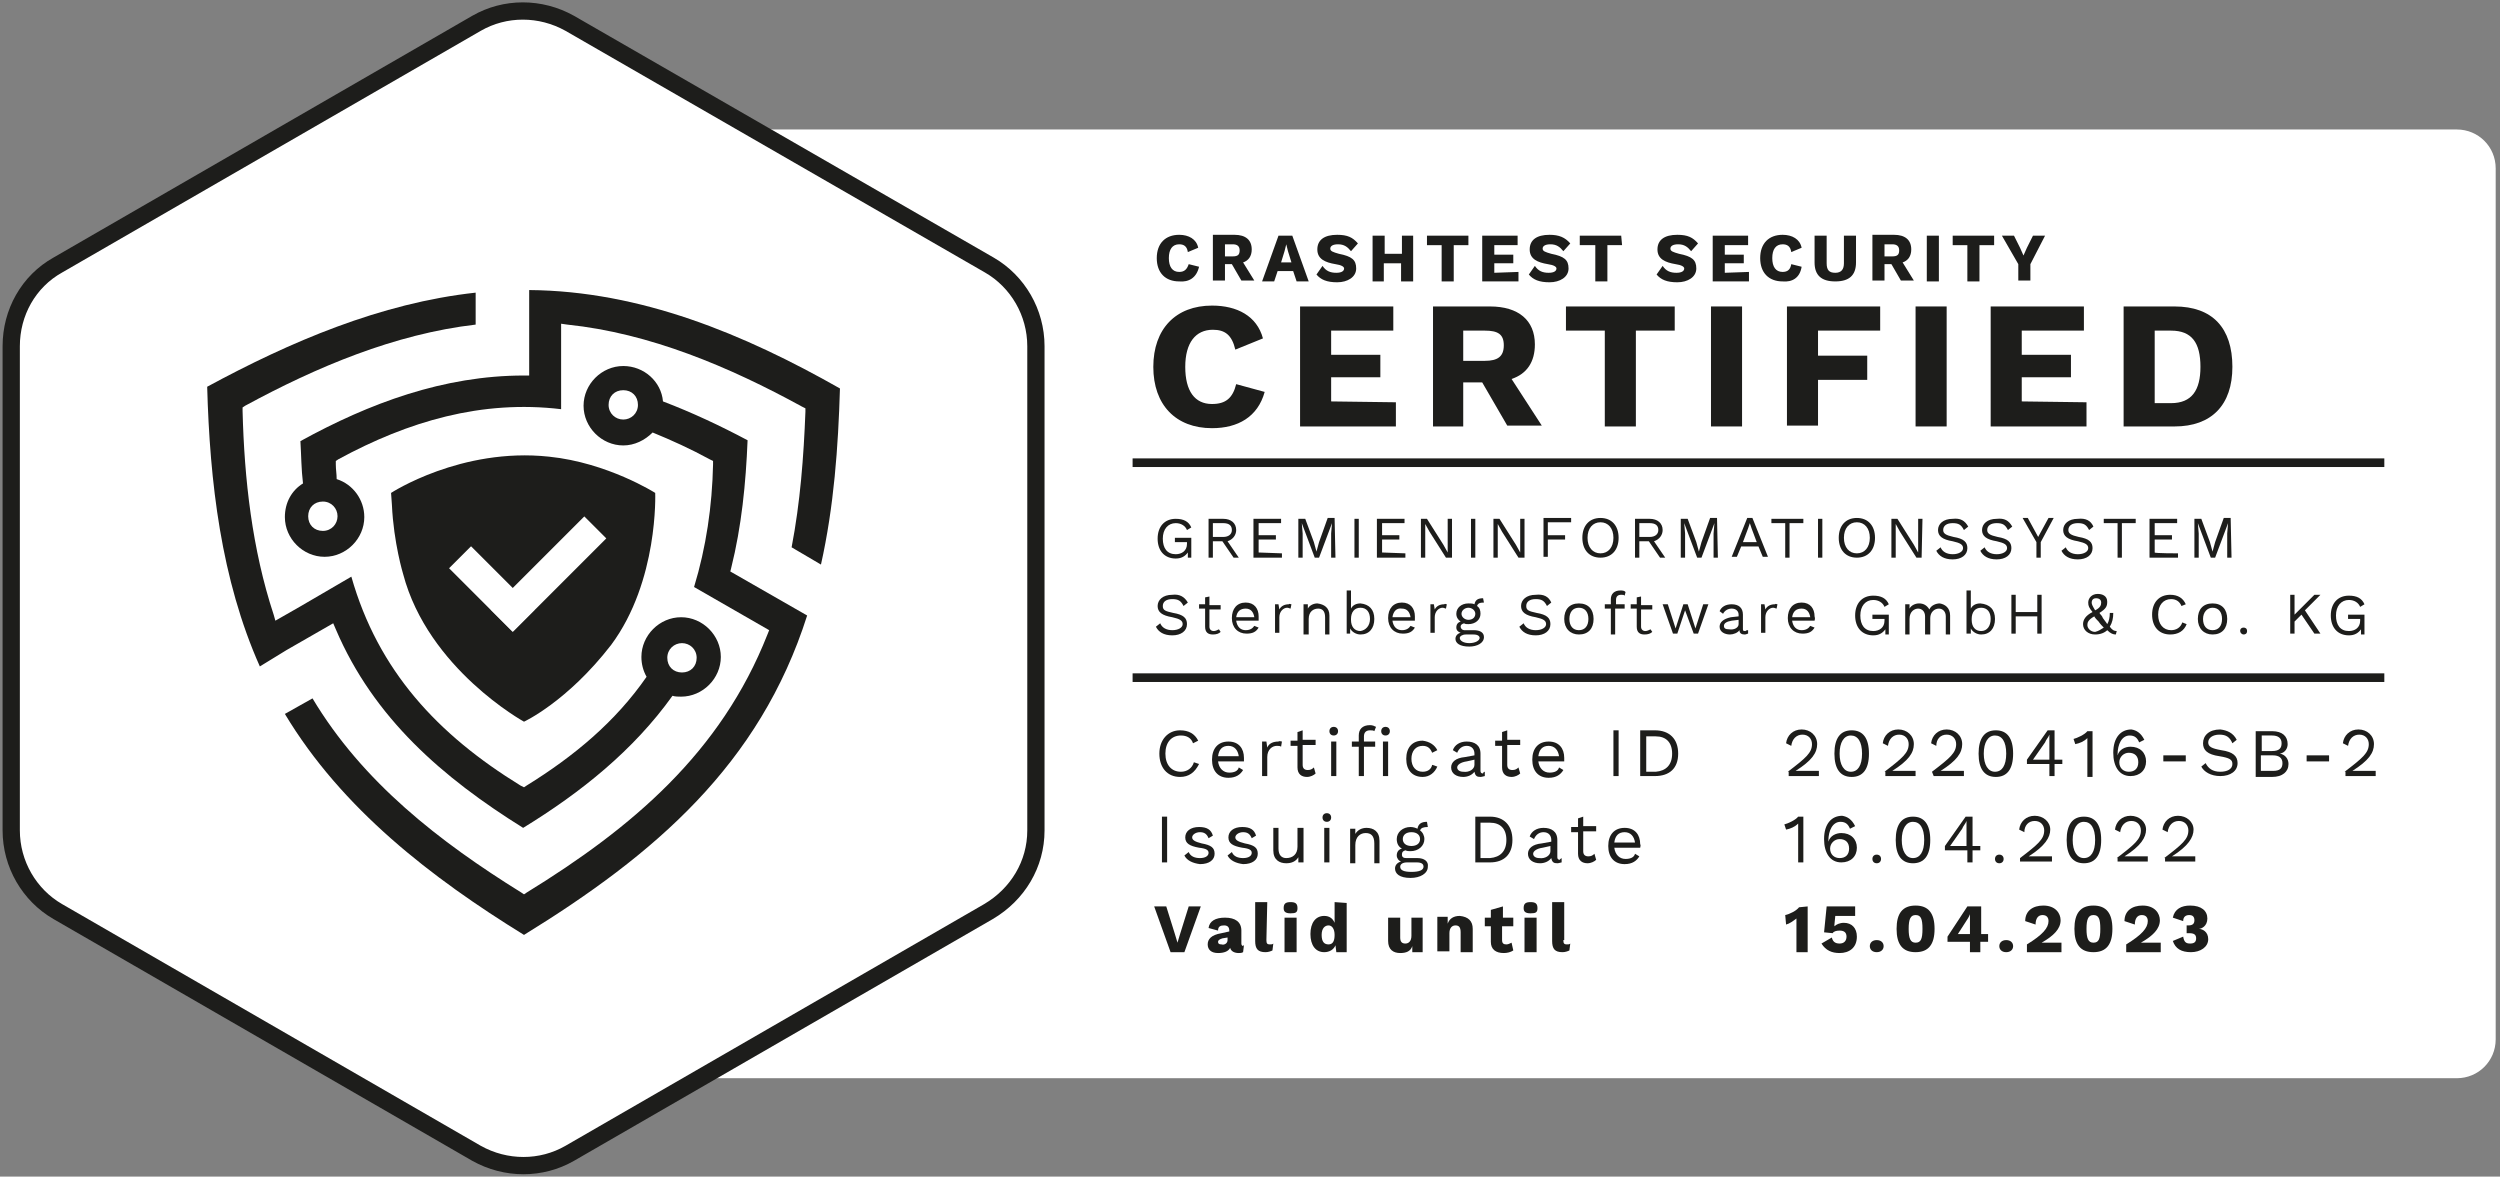 <?xml version="1.0" encoding="utf-8"?>
<!-- Generator: Adobe Illustrator 26.2.1, SVG Export Plug-In . SVG Version: 6.00 Build 0)  -->
<svg version="1.1" id="a" xmlns="http://www.w3.org/2000/svg" xmlns:xlink="http://www.w3.org/1999/xlink" x="0px" y="0px"
	 viewBox="0 0 289.6 136.3" style="enable-background:new 0 0 289.6 136.3;" xml:space="preserve">
<rect x="0" y="0" width="289.6" height="136.3" fill="#808080" stroke="none"/>
<style type="text/css">
	.st0{fill:#FFFFFF;}
	.st1{fill:#FFFFFF;stroke:#1D1D1B;stroke-width:2;stroke-miterlimit:10;}
	.st2{fill:#1D1D1B;}
	.st3{fill-rule:evenodd;clip-rule:evenodd;fill:#1D1D1B;}
	.st4{fill:none;stroke:#1D1D1B;stroke-miterlimit:10;}
</style>
<path class="st0" d="M56.6,15h228c2.5,0,4.5,2,4.5,4.5v100.9c0,2.5-2,4.5-4.5,4.5h-228c-2.5,0-4.5-2-4.5-4.5V19.6
	C52.1,17.1,54.1,15,56.6,15z"/>
<path class="st1" d="M120,96.2V40.1c0-3.9-2.1-7.5-5.4-9.4L66,2.7c-3.4-1.9-7.5-1.9-10.8,0l-48.5,28c-3.4,1.9-5.4,5.5-5.4,9.4v56.1
	c0,3.9,2.1,7.5,5.4,9.4l48.5,28c3.4,1.9,7.5,1.9,10.8,0l48.5-28C117.9,103.6,120,100.1,120,96.2z"/>
<g>
	<g>
		<path class="st2" d="M33.2,75.3l5.4-3.1l0.3,0.7c4.4,10.3,12.4,17.2,21.7,23c6.7-4.1,12.8-9,17.3-15.3c0.3,0.1,0.7,0.1,1,0.1
			c2.5,0,4.6-2.1,4.6-4.6s-2.1-4.6-4.6-4.6s-4.6,2.1-4.6,4.6c0,0.8,0.2,1.6,0.6,2.3C71.3,83.6,66.5,87.6,61,91l-0.3,0.2L60.3,91
			c-9.6-5.9-16.5-13.3-19.6-24.2l-6,3.5h0l-2.8,1.6l-0.2-0.7c-2.5-7.6-3.4-15.7-3.6-23.6v-0.4l0.3-0.2c8.3-4.5,17.3-8.3,26.7-9.4
			v-3.7c-11,1.2-21.5,5.7-31.1,10.9c0.3,11,1.6,22.3,6.1,32.4L33.2,75.3L33.2,75.3L33.2,75.3z M79,74.5c0.9,0,1.7,0.7,1.7,1.7
			s-0.7,1.7-1.7,1.7s-1.7-0.7-1.7-1.7S78.1,74.5,79,74.5z"/>
		<path class="st2" d="M61.3,33.6v9.9h-0.6c-9.3,0-17.9,3.2-25.9,7.6c0.1,1.6,0.1,3.3,0.3,4.9c-1.3,0.8-2.1,2.2-2.1,3.9
			c0,2.5,2.1,4.6,4.6,4.6s4.6-2.1,4.6-4.6c0-2-1.3-3.8-3.2-4.4c0-0.6-0.1-1.1-0.1-1.7v-0.4l0.3-0.2c8.1-4.4,16.6-6.9,25.8-5.8v-9.9
			l0.7,0.1c9.6,1,18.8,4.9,27.2,9.5l0.4,0.2v0.4c-0.2,5.2-0.6,10.5-1.6,15.7l3.4,2c1.5-6.7,2-13.6,2.2-20.4
			C86.2,38.7,74.2,33.7,61.3,33.6L61.3,33.6z M39.1,59.8c0,0.9-0.7,1.7-1.7,1.7s-1.7-0.7-1.7-1.7s0.7-1.7,1.7-1.7
			S39.1,58.9,39.1,59.8z"/>
		<path class="st2" d="M84.7,65.8C85.9,61,86.4,56,86.6,51c-3.2-1.7-6.4-3.2-9.8-4.5c-0.2-2.3-2.2-4.1-4.6-4.1
			c-2.5,0-4.6,2.1-4.6,4.6s2.1,4.6,4.6,4.6c1.3,0,2.5-0.6,3.4-1.5c2.2,0.9,4.4,1.9,6.6,3.1l0.4,0.2v0.4c-0.1,4.8-0.8,9.6-2.2,14.2
			l8.7,5l-0.2,0.5C83.5,87.2,73.2,95.9,61,103.4l-0.3,0.2l-0.3-0.2c-9.5-5.9-18.4-12.8-24.2-22.5l-3.2,1.8c6.6,11,17,19,27.7,25.6
			c15.1-9.3,27.3-19.7,32.8-37l-8.9-5.1L84.7,65.8L84.7,65.8z M72.2,48.6c-0.9,0-1.7-0.7-1.7-1.7s0.7-1.7,1.7-1.7s1.7,0.7,1.7,1.7
			S73.1,48.6,72.2,48.6z"/>
	</g>
	<path class="st3" d="M75.9,57.1c0,0-5.5-3.5-12.3-4.2c-10.2-1.1-18.3,4.2-18.3,4.2l0.1,1.4c0.2,4.4,1.3,8,1.3,8
		c2.9,11,14,17.1,14,17.1s5-2.3,10.1-8.9C76.3,67.3,75.9,57.1,75.9,57.1L75.9,57.1z"/>
	<g>
		
			<rect x="55.9" y="64.7" transform="matrix(0.707 -0.707 0.707 0.707 -28.394 64.417)" class="st0" width="15.3" height="3.6"/>
		
			<rect x="55.2" y="63" transform="matrix(0.707 -0.707 0.707 0.707 -31.546 60.312)" class="st0" width="3.6" height="10.4"/>
	</g>
</g>
<g>
	<g>
		<path class="st2" d="M140.4,49.6c-4.2,0-6.8-2.7-6.8-7.1s2.6-7.1,6.8-7.1c2.9,0,5.2,1.2,5.9,3.8l-3.2,1.3
			c-0.4-1.7-1.2-2.3-2.6-2.3c-2,0-3.2,1.5-3.2,4.3s1.1,4.3,3.1,4.3c1.6,0,2.4-0.7,2.8-2.3l3.3,0.9C145.7,48.3,143.4,49.6,140.4,49.6
			L140.4,49.6z"/>
		<path class="st2" d="M161.7,46.6v2.8h-11.1V35.5h10.8v2.8h-7.2v2.8h5.7v2.6h-5.7v2.8L161.7,46.6L161.7,46.6z"/>
		<path class="st2" d="M171.7,44.3h-2.2v5.1H166V35.5h6.6c3.3,0,5.2,1.6,5.2,4.4c0,2-0.9,3.4-2.7,4l3.5,5.4h-4L171.7,44.3
			L171.7,44.3z M169.5,41.8h2.5c1.5,0,2.2-0.5,2.2-1.8s-0.7-1.7-2.2-1.7h-2.5V41.8L169.5,41.8z"/>
		<path class="st2" d="M194,38.3h-4.5v11.1h-3.6V38.3h-4.5v-2.8H194L194,38.3L194,38.3z"/>
		<path class="st2" d="M201.8,49.4h-3.6V35.5h3.6V49.4z"/>
		<path class="st2" d="M210.6,38.3v2.9h5.7v2.8h-5.7v5.3H207V35.5h10.8v2.8L210.6,38.3L210.6,38.3z"/>
		<path class="st2" d="M225.5,49.4h-3.6V35.5h3.6V49.4z"/>
		<path class="st2" d="M241.7,46.6v2.8h-11.1V35.5h10.8v2.8h-7.2v2.8h5.7v2.6h-5.7v2.8L241.7,46.6L241.7,46.6z"/>
		<path class="st2" d="M258.6,42.5c0,4.4-2.4,6.9-6.7,6.9H246V35.5h5.9C256.3,35.5,258.6,38,258.6,42.5z M254.9,42.5
			c0-2.8-1-4.2-3.4-4.2h-1.9v8.4h1.9C253.9,46.7,254.9,45.2,254.9,42.5z"/>
	</g>
	<g>
		<path class="st2" d="M138,62.3v2.3h-0.4l0-0.6c-0.3,0.4-0.7,0.7-1.4,0.7c-1.3,0-2.1-0.9-2.1-2.3s0.8-2.3,2.1-2.3
			c0.9,0,1.5,0.3,1.8,1l-0.5,0.3c-0.2-0.5-0.7-0.8-1.3-0.8c-0.9,0-1.5,0.7-1.5,1.8s0.5,1.8,1.5,1.8c0.7,0,1.3-0.4,1.3-1.2v-0.2h-1.4
			v-0.5H138L138,62.3z"/>
		<path class="st2" d="M141.6,62.7h-1.1v1.9H140v-4.5h1.7c0.9,0,1.5,0.5,1.5,1.3c0,0.6-0.4,1.1-1,1.3l1.3,1.9h-0.6L141.6,62.7
			L141.6,62.7z M140.5,62.2h1.2c0.6,0,1-0.3,1-0.8c0-0.5-0.3-0.8-1-0.8h-1.2V62.2z"/>
		<path class="st2" d="M148.5,64.1v0.5h-3.3v-4.5h3.2v0.5h-2.6V62h2v0.5h-2v1.5L148.5,64.1L148.5,64.1z"/>
		<path class="st2" d="M154.7,64.6h-0.5v-2.8l0.1-1.2l0,0l-1.5,4h-0.5l-1.5-4l0,0l0.1,1.2v2.8h-0.5v-4.5h0.8l1,2.7l0.3,1.1h0
			l0.3-1.1l1-2.8h0.8L154.7,64.6L154.7,64.6z"/>
		<path class="st2" d="M157.4,64.6h-0.5v-4.5h0.5V64.6z"/>
		<path class="st2" d="M162.8,64.1v0.5h-3.3v-4.5h3.2v0.5h-2.6V62h2v0.5h-2v1.5L162.8,64.1L162.8,64.1z"/>
		<path class="st2" d="M168.2,64.6h-0.7l-1.9-3l-0.5-0.9l0,0l0,0.7v3.2h-0.5v-4.5h0.7l1.9,3l0.5,0.9l0,0l0-0.7v-3.2h0.5L168.2,64.6
			L168.2,64.6z"/>
		<path class="st2" d="M170.9,64.6h-0.5v-4.5h0.5V64.6z"/>
		<path class="st2" d="M176.6,64.6h-0.7l-1.9-3l-0.5-0.9l0,0l0,0.7v3.2h-0.5v-4.5h0.7l1.9,3l0.5,0.9l0,0l0-0.7v-3.2h0.5L176.6,64.6
			L176.6,64.6z"/>
		<path class="st2" d="M179.3,60.6V62h2v0.5h-2v2h-0.5v-4.5h3.2v0.5H179.3L179.3,60.6z"/>
		<path class="st2" d="M187.5,62.3c0,1.4-0.8,2.3-2.1,2.3c-1.3,0-2.1-0.9-2.1-2.3s0.8-2.3,2.1-2.3C186.7,60,187.5,60.9,187.5,62.3z
			 M183.9,62.3c0,1.1,0.6,1.8,1.5,1.8s1.5-0.7,1.5-1.8s-0.6-1.8-1.5-1.8S183.9,61.2,183.9,62.3z"/>
		<path class="st2" d="M191,62.7h-1.1v1.9h-0.5v-4.5h1.7c0.9,0,1.5,0.5,1.5,1.3c0,0.6-0.4,1.1-1,1.3l1.3,1.9h-0.6L191,62.7L191,62.7
			z M189.9,62.2h1.2c0.6,0,1-0.3,1-0.8c0-0.5-0.3-0.8-1-0.8h-1.2V62.2z"/>
		<path class="st2" d="M199,64.6h-0.5v-2.8l0.1-1.2l0,0l-1.5,4h-0.5l-1.5-4l0,0l0.1,1.2v2.8h-0.5v-4.5h0.8l1,2.7l0.3,1.1h0l0.3-1.1
			l1-2.8h0.8L199,64.6L199,64.6z"/>
		<path class="st2" d="M203.7,63.3h-2l-0.5,1.2h-0.6l1.8-4.5h0.6l1.8,4.5h-0.6L203.7,63.3L203.7,63.3z M203.5,62.8l-0.6-1.6
			l-0.2-0.6h0l-0.2,0.6l-0.6,1.6L203.5,62.8L203.5,62.8z"/>
		<path class="st2" d="M208.9,60.6h-1.6v4h-0.5v-4h-1.6v-0.5h3.7L208.9,60.6L208.9,60.6z"/>
		<path class="st2" d="M211.1,64.6h-0.5v-4.5h0.5V64.6z"/>
		<path class="st2" d="M217.2,62.3c0,1.4-0.8,2.3-2.1,2.3c-1.3,0-2.1-0.9-2.1-2.3s0.8-2.3,2.1-2.3C216.4,60,217.2,60.9,217.2,62.3z
			 M213.6,62.3c0,1.1,0.6,1.8,1.5,1.8c0.9,0,1.5-0.7,1.5-1.8s-0.6-1.8-1.5-1.8C214.2,60.5,213.6,61.2,213.6,62.3z"/>
		<path class="st2" d="M222.6,64.6H222l-1.9-3l-0.5-0.9l0,0l0,0.7v3.2h-0.5v-4.5h0.7l1.9,3l0.5,0.9l0,0l0-0.7v-3.2h0.5L222.6,64.6
			L222.6,64.6z"/>
		<path class="st2" d="M228,61l-0.5,0.4c-0.3-0.6-0.6-0.8-1.3-0.8c-0.7,0-1.1,0.3-1.1,0.8c0,0.4,0.3,0.6,1.2,0.8
			c1.2,0.2,1.6,0.6,1.6,1.3c0,0.8-0.7,1.3-1.7,1.3c-1,0-1.6-0.4-1.9-1l0.5-0.4c0.2,0.5,0.7,0.8,1.4,0.8c0.7,0,1.2-0.3,1.2-0.7
			c0-0.4-0.3-0.6-1.2-0.8c-1.2-0.2-1.7-0.6-1.7-1.3c0-0.7,0.6-1.3,1.7-1.3C227.1,60,227.6,60.3,228,61L228,61z"/>
		<path class="st2" d="M233.1,61l-0.5,0.4c-0.3-0.6-0.6-0.8-1.3-0.8c-0.7,0-1.1,0.3-1.1,0.8c0,0.4,0.3,0.6,1.2,0.8
			c1.2,0.2,1.6,0.6,1.6,1.3c0,0.8-0.7,1.3-1.7,1.3c-1,0-1.6-0.4-1.9-1l0.5-0.4c0.2,0.5,0.7,0.8,1.4,0.8c0.7,0,1.2-0.3,1.2-0.7
			c0-0.4-0.3-0.6-1.2-0.8c-1.2-0.2-1.7-0.6-1.7-1.3c0-0.7,0.6-1.3,1.7-1.3C232.2,60,232.7,60.3,233.1,61L233.1,61z"/>
		<path class="st2" d="M236.4,62.8v1.8h-0.5v-1.8l-1.6-2.8h0.6l1.2,2.2l1.2-2.2h0.6L236.4,62.8L236.4,62.8z"/>
		<path class="st2" d="M242.5,61l-0.5,0.4c-0.3-0.6-0.6-0.8-1.3-0.8c-0.7,0-1.1,0.3-1.1,0.8c0,0.4,0.3,0.6,1.2,0.8
			c1.2,0.2,1.6,0.6,1.6,1.3c0,0.8-0.7,1.3-1.7,1.3c-1,0-1.6-0.4-1.9-1l0.5-0.4c0.2,0.5,0.7,0.8,1.4,0.8c0.7,0,1.2-0.3,1.2-0.7
			c0-0.4-0.3-0.6-1.2-0.8c-1.2-0.2-1.7-0.6-1.7-1.3c0-0.7,0.6-1.3,1.7-1.3C241.6,60,242.2,60.3,242.5,61L242.5,61z"/>
		<path class="st2" d="M247.4,60.6h-1.6v4h-0.5v-4h-1.6v-0.5h3.7L247.4,60.6L247.4,60.6z"/>
		<path class="st2" d="M252.3,64.1v0.5H249v-4.5h3.2v0.5h-2.6V62h2v0.5h-2v1.5C249.6,64.1,252.3,64.1,252.3,64.1z"/>
		<path class="st2" d="M258.5,64.6h-0.5v-2.8l0.1-1.2l0,0l-1.5,4h-0.5l-1.5-4l0,0l0.1,1.2v2.8h-0.5v-4.5h0.8l1,2.7l0.3,1.1h0
			l0.3-1.1l1-2.8h0.8L258.5,64.6L258.5,64.6z"/>
	</g>
	<g>
		<path class="st2" d="M137.6,69.8l-0.5,0.4c-0.3-0.6-0.6-0.8-1.3-0.8c-0.7,0-1.1,0.3-1.1,0.8s0.3,0.6,1.2,0.8
			c1.2,0.2,1.6,0.6,1.6,1.3c0,0.8-0.7,1.3-1.7,1.3c-1,0-1.6-0.4-1.9-1l0.5-0.4c0.2,0.5,0.7,0.8,1.4,0.8c0.7,0,1.2-0.3,1.2-0.7
			c0-0.4-0.3-0.6-1.2-0.8c-1.2-0.2-1.7-0.6-1.7-1.3c0-0.7,0.6-1.3,1.7-1.3C136.6,68.8,137.2,69.1,137.6,69.8L137.6,69.8z"/>
		<path class="st2" d="M141.4,73.2c-0.2,0.2-0.5,0.3-0.9,0.3c-0.5,0-0.9-0.2-0.9-0.9v-2.1h-0.7V70h0.7v-0.8l0.5-0.1v1h1.3v0.5h-1.3
			v2c0,0.3,0.2,0.5,0.5,0.5c0.2,0,0.4-0.1,0.6-0.2L141.4,73.2L141.4,73.2z"/>
		<path class="st2" d="M145.8,71.9h-2.6c0.1,0.7,0.5,1.1,1.1,1.1c0.5,0,0.8-0.2,1-0.5l0.5,0.2c-0.3,0.5-0.7,0.7-1.4,0.7
			c-1,0-1.7-0.7-1.7-1.8c0-1.1,0.6-1.8,1.6-1.8c1,0,1.5,0.7,1.5,1.6C145.8,71.7,145.8,71.8,145.8,71.9L145.8,71.9z M143.2,71.5h2.1
			c-0.1-0.6-0.4-1-1-1S143.3,70.8,143.2,71.5L143.2,71.5z"/>
		<path class="st2" d="M149.6,70l-0.1,0.5c-0.1,0-0.2-0.1-0.4-0.1c-0.4,0-0.9,0.4-0.9,1.1v1.8h-0.5V70h0.4l0.1,0.6
			c0.2-0.4,0.6-0.6,1.1-0.6C149.3,69.9,149.5,70,149.6,70L149.6,70z"/>
		<path class="st2" d="M154,71.3v2.2h-0.5v-2c0-0.8-0.4-1-0.8-1c-0.5,0-1.1,0.3-1.1,1.2v1.8H151V70h0.5l0,0.5
			c0.2-0.4,0.7-0.6,1.1-0.6C153.4,70,154,70.4,154,71.3L154,71.3z"/>
		<path class="st2" d="M159.2,71.7c0,1.1-0.6,1.8-1.6,1.8c-0.5,0-1-0.3-1.2-0.7l0,0.6H156v-5h0.5v2.1c0.2-0.4,0.6-0.6,1.1-0.6
			C158.6,70,159.2,70.6,159.2,71.7L159.2,71.7z M158.7,71.7c0-0.8-0.4-1.3-1.1-1.3s-1.1,0.5-1.1,1.3v0.1c0,0.8,0.4,1.3,1.1,1.3
			C158.2,73,158.7,72.5,158.7,71.7L158.7,71.7z"/>
		<path class="st2" d="M163.9,71.9h-2.6c0.1,0.7,0.5,1.1,1.1,1.1c0.5,0,0.8-0.2,1-0.5l0.5,0.2c-0.3,0.5-0.7,0.7-1.4,0.7
			c-1,0-1.7-0.7-1.7-1.8c0-1.1,0.6-1.8,1.6-1.8c1,0,1.5,0.7,1.5,1.6C163.9,71.7,163.9,71.8,163.9,71.9L163.9,71.9z M161.3,71.5h2.1
			c-0.1-0.6-0.4-1-1-1C161.8,70.4,161.4,70.8,161.3,71.5L161.3,71.5z"/>
		<path class="st2" d="M167.6,70l-0.1,0.5c-0.1,0-0.2-0.1-0.4-0.1c-0.4,0-0.9,0.4-0.9,1.1v1.8h-0.5V70h0.4l0.1,0.6
			c0.2-0.4,0.6-0.6,1.1-0.6C167.4,69.9,167.5,70,167.6,70L167.6,70z"/>
		<path class="st2" d="M171.9,73.8c0,0.7-0.8,1.1-1.7,1.1c-1.1,0-1.6-0.4-1.6-0.9c0-0.3,0.2-0.6,0.6-0.7c-0.3-0.1-0.5-0.3-0.5-0.6
			c0-0.4,0.2-0.6,0.5-0.7c-0.3-0.2-0.5-0.5-0.5-0.9c0-0.7,0.6-1.2,1.4-1.2c0.3,0,0.5,0,0.7,0.1c0.1-0.5,0.4-0.7,1-0.7l0.1,0.5
			c-0.5,0-0.7,0.1-0.8,0.4c0.3,0.2,0.4,0.5,0.4,0.9c0,0.7-0.6,1.2-1.4,1.2c-0.2,0-0.4,0-0.5-0.1c-0.3,0.1-0.4,0.2-0.4,0.4
			s0.2,0.4,0.4,0.4h1.1C171.5,73,171.9,73.3,171.9,73.8L171.9,73.8z M171.4,73.9c0-0.2-0.2-0.4-0.7-0.4h-0.9c-0.4,0-0.7,0.2-0.7,0.4
			c0,0.3,0.4,0.6,1.1,0.6S171.4,74.2,171.4,73.9L171.4,73.9z M169.3,71.1c0,0.4,0.4,0.7,0.8,0.7c0.5,0,0.8-0.3,0.8-0.7
			s-0.4-0.7-0.8-0.7C169.7,70.4,169.3,70.7,169.3,71.1z"/>
		<path class="st2" d="M179.7,69.8l-0.5,0.4c-0.3-0.6-0.6-0.8-1.3-0.8c-0.7,0-1.1,0.3-1.1,0.8s0.3,0.6,1.2,0.8
			c1.2,0.2,1.6,0.6,1.6,1.3c0,0.8-0.7,1.3-1.7,1.3c-1,0-1.6-0.4-1.9-1l0.5-0.4c0.2,0.5,0.7,0.8,1.4,0.8c0.7,0,1.2-0.3,1.2-0.7
			c0-0.4-0.3-0.6-1.2-0.8c-1.2-0.2-1.7-0.6-1.7-1.3c0-0.7,0.6-1.3,1.7-1.3C178.8,68.8,179.4,69.1,179.7,69.8L179.7,69.8z"/>
		<path class="st2" d="M184.6,71.7c0,1.1-0.6,1.8-1.7,1.8c-1,0-1.7-0.7-1.7-1.8s0.6-1.8,1.7-1.8C184,69.9,184.6,70.6,184.6,71.7z
			 M181.8,71.7c0,0.8,0.4,1.3,1.1,1.3s1.1-0.5,1.1-1.3s-0.4-1.3-1.1-1.3S181.8,70.9,181.8,71.7z"/>
		<path class="st2" d="M187.1,70h1.1v0.5h-1.1v3h-0.5v-3h-0.7V70h0.7v-0.6c0-0.6,0.4-1,1.1-1c0.2,0,0.5,0,0.6,0.2l-0.1,0.4
			c-0.1-0.1-0.2-0.1-0.4-0.1c-0.4,0-0.6,0.2-0.6,0.6V70L187.1,70z"/>
		<path class="st2" d="M191.4,73.2c-0.2,0.2-0.5,0.3-0.9,0.3c-0.5,0-0.9-0.2-0.9-0.9v-2.1h-0.7V70h0.7v-0.8l0.5-0.1v1h1.3v0.5h-1.3
			v2c0,0.3,0.2,0.5,0.5,0.5c0.2,0,0.4-0.1,0.6-0.2L191.4,73.2L191.4,73.2z"/>
		<path class="st2" d="M197.9,70l-1.2,3.4h-0.5l-1-2.7l-0.9,2.7h-0.5l-1.2-3.4h0.6l0.9,2.8l0.9-2.8h0.5l0.9,2.8l0.9-2.8H197.9z"/>
		<path class="st2" d="M202.5,73l0,0.4c-0.1,0-0.2,0.1-0.4,0.1c-0.3,0-0.6-0.1-0.6-0.5c-0.2,0.3-0.7,0.5-1.1,0.5
			c-0.6,0-1.2-0.3-1.2-0.9c0-0.5,0.4-0.9,1.3-1.1l0.9-0.1v-0.2c0-0.4-0.3-0.7-0.8-0.7c-0.4,0-0.8,0.2-1,0.6l-0.4-0.3
			c0.2-0.5,0.7-0.8,1.4-0.8c0.8,0,1.3,0.4,1.3,1.2v1.7c0,0.2,0.1,0.2,0.3,0.2C202.3,73,202.4,73,202.5,73L202.5,73z M201.4,72.3
			v-0.5l-0.8,0.1c-0.6,0.1-0.9,0.3-0.9,0.6c0,0.3,0.2,0.4,0.6,0.4C200.9,73,201.4,72.7,201.4,72.3L201.4,72.3z"/>
		<path class="st2" d="M205.9,70l-0.1,0.5c-0.1,0-0.2-0.1-0.4-0.1c-0.4,0-0.9,0.4-0.9,1.1v1.8h-0.5V70h0.4l0.1,0.6
			c0.2-0.4,0.6-0.6,1.1-0.6C205.7,69.9,205.8,70,205.9,70L205.9,70z"/>
		<path class="st2" d="M210.2,71.9h-2.6c0.1,0.7,0.5,1.1,1.1,1.1c0.5,0,0.8-0.2,1-0.5l0.5,0.2c-0.3,0.5-0.7,0.7-1.4,0.7
			c-1,0-1.7-0.7-1.7-1.8c0-1.1,0.6-1.8,1.6-1.8c1,0,1.5,0.7,1.5,1.6C210.3,71.7,210.2,71.8,210.2,71.9L210.2,71.9z M207.6,71.5h2.1
			c-0.1-0.6-0.4-1-1-1S207.7,70.8,207.6,71.5L207.6,71.5z"/>
		<path class="st2" d="M218.8,71.2v2.3h-0.4l0-0.6c-0.3,0.4-0.7,0.7-1.4,0.7c-1.3,0-2.1-0.9-2.1-2.3s0.8-2.3,2.1-2.3
			c0.9,0,1.5,0.3,1.8,1l-0.5,0.3c-0.2-0.5-0.7-0.8-1.3-0.8c-0.9,0-1.5,0.7-1.5,1.8c0,1.1,0.5,1.8,1.5,1.8c0.7,0,1.3-0.4,1.3-1.2
			v-0.2h-1.4v-0.5L218.8,71.2L218.8,71.2z"/>
		<path class="st2" d="M225.9,71.3v2.2h-0.5v-2.1c0-0.6-0.4-0.9-0.8-0.9c-0.5,0-1,0.4-1,1.1v1.9H223v-2.1c0-0.6-0.4-0.9-0.8-0.9
			c-0.4,0-1,0.3-1,1.2v1.8h-0.5V70h0.5l0,0.5c0.2-0.4,0.7-0.6,1.1-0.6c0.5,0,0.9,0.2,1.2,0.7c0.2-0.5,0.8-0.7,1.2-0.7
			C225.3,70,225.9,70.4,225.9,71.3L225.9,71.3z"/>
		<path class="st2" d="M231.1,71.7c0,1.1-0.6,1.8-1.6,1.8c-0.5,0-1-0.3-1.2-0.7l0,0.6h-0.5v-5h0.5v2.1c0.2-0.4,0.6-0.6,1.1-0.6
			C230.5,70,231.1,70.6,231.1,71.7L231.1,71.7z M230.6,71.7c0-0.8-0.4-1.3-1.1-1.3s-1.1,0.5-1.1,1.3v0.1c0,0.8,0.4,1.3,1.1,1.3
			S230.6,72.5,230.6,71.7L230.6,71.7z"/>
		<path class="st2" d="M236.5,68.9v4.5h-0.5v-2h-2.5v2h-0.5v-4.5h0.5v2h2.5v-2H236.5z"/>
		<path class="st2" d="M245.2,73.1l-0.1,0.4c-0.3,0-0.6-0.1-1-0.5c-0.3,0.3-0.8,0.5-1.4,0.5c-0.8,0-1.4-0.5-1.4-1.2
			c0-0.5,0.3-1,1.1-1.4c-0.4-0.5-0.5-0.7-0.5-1.1c0-0.5,0.4-1,1.1-1c0.5,0,1.1,0.2,1.1,0.9c0,0.5-0.1,0.8-0.9,1.3
			c0.1,0.2,0.3,0.3,0.4,0.6c0.2,0.3,0.4,0.5,0.5,0.7c0.2-0.3,0.3-0.8,0.3-1.3l0.4,0c0,0.6-0.1,1.1-0.4,1.6
			C244.7,73,244.9,73.1,245.2,73.1L245.2,73.1z M243.7,72.7c-0.2-0.2-0.4-0.4-0.6-0.7c-0.2-0.2-0.4-0.4-0.5-0.6
			c-0.7,0.4-0.8,0.7-0.8,1c0,0.4,0.4,0.8,0.9,0.8C243.1,73.1,243.4,72.9,243.7,72.7L243.7,72.7z M242.3,69.8c0,0.2,0.1,0.4,0.4,0.9
			c0.6-0.3,0.7-0.6,0.7-0.9c0-0.3-0.2-0.5-0.6-0.5S242.3,69.6,242.3,69.8L242.3,69.8z"/>
		<path class="st2" d="M251.4,73.5c-1.3,0-2.1-0.9-2.1-2.3c0-1.4,0.8-2.3,2.1-2.3c0.9,0,1.5,0.4,1.8,1.1l-0.5,0.2
			c-0.2-0.5-0.6-0.8-1.2-0.8c-0.9,0-1.5,0.7-1.5,1.8s0.6,1.8,1.5,1.8c0.6,0,1.1-0.3,1.3-0.9l0.5,0.2C253,73.1,252.3,73.5,251.4,73.5
			L251.4,73.5z"/>
		<path class="st2" d="M258,71.7c0,1.1-0.6,1.8-1.7,1.8c-1,0-1.7-0.7-1.7-1.8s0.6-1.8,1.7-1.8C257.4,69.9,258,70.6,258,71.7z
			 M255.2,71.7c0,0.8,0.4,1.3,1.1,1.3s1.1-0.5,1.1-1.3s-0.4-1.3-1.1-1.3C255.7,70.4,255.2,70.9,255.2,71.7z"/>
		<path class="st2" d="M260.3,73.1c0,0.3-0.2,0.4-0.4,0.4s-0.4-0.2-0.4-0.4c0-0.3,0.2-0.4,0.4-0.4S260.3,72.8,260.3,73.1z"/>
		<path class="st2" d="M266.6,71.2l-0.8,0.8v1.4h-0.5v-4.5h0.5v2.3l2.3-2.3h0.7l-1.8,1.8l1.8,2.7h-0.7L266.6,71.2L266.6,71.2z"/>
		<path class="st2" d="M273.9,71.2v2.3h-0.4l0-0.6c-0.3,0.4-0.7,0.7-1.4,0.7c-1.3,0-2.1-0.9-2.1-2.3s0.8-2.3,2.1-2.3
			c0.9,0,1.5,0.3,1.8,1l-0.5,0.3c-0.2-0.5-0.7-0.8-1.3-0.8c-0.9,0-1.5,0.7-1.5,1.8c0,1.1,0.5,1.8,1.5,1.8c0.7,0,1.3-0.4,1.3-1.2
			v-0.2H272v-0.5L273.9,71.2L273.9,71.2z"/>
	</g>
	<g>
		<path class="st2" d="M136.6,32.6c-1.6,0-2.6-1-2.6-2.7s1-2.7,2.6-2.7c1.1,0,2,0.5,2.2,1.5l-1.2,0.5c-0.1-0.7-0.5-0.9-1-0.9
			c-0.8,0-1.2,0.6-1.2,1.6s0.4,1.6,1.2,1.6c0.6,0,0.9-0.3,1.1-0.9l1.2,0.3C138.6,32.2,137.7,32.7,136.6,32.6L136.6,32.6z"/>
		<path class="st2" d="M142.7,30.6h-0.8v1.9h-1.4v-5.3h2.5c1.3,0,2,0.6,2,1.7c0,0.8-0.4,1.3-1,1.5l1.3,2.1h-1.5L142.7,30.6
			L142.7,30.6z M141.9,29.7h0.9c0.6,0,0.8-0.2,0.8-0.7s-0.3-0.7-0.8-0.7h-0.9V29.7z"/>
		<path class="st2" d="M149.8,31.4H148l-0.4,1.2h-1.4l1.9-5.3h1.6l1.9,5.3h-1.4L149.8,31.4L149.8,31.4z M149.6,30.4l-0.4-1.3
			l-0.2-0.8h0l-0.2,0.8l-0.4,1.3C148.3,30.4,149.6,30.4,149.6,30.4z"/>
		<path class="st2" d="M157.3,28.2l-0.8,0.9c-0.4-0.5-0.8-0.8-1.5-0.8c-0.6,0-0.9,0.2-0.9,0.5c0,0.3,0.3,0.4,1,0.6
			c1.5,0.3,2,0.7,2,1.7c0,1-1,1.6-2.2,1.6s-1.9-0.3-2.4-0.9l0.7-1c0.4,0.6,0.9,0.8,1.6,0.8c0.6,0,0.9-0.2,0.9-0.5
			c0-0.2-0.3-0.4-1-0.5c-1.2-0.2-2.1-0.6-2.1-1.7s0.8-1.7,2.3-1.7C156.1,27.2,156.7,27.5,157.3,28.2L157.3,28.2z"/>
		<path class="st2" d="M163.7,27.3v5.3h-1.4v-2.1h-2v2.1H159v-5.3h1.4v2.1h2v-2.1H163.7z"/>
		<path class="st2" d="M170.1,28.4h-1.7v4.2H167v-4.2h-1.7v-1.1h4.8L170.1,28.4L170.1,28.4z"/>
		<path class="st2" d="M175.9,31.5v1.1h-4.2v-5.3h4.1v1.1h-2.7v1.1h2.2v1h-2.2v1.1L175.9,31.5L175.9,31.5z"/>
		<path class="st2" d="M181.9,28.2l-0.8,0.9c-0.4-0.5-0.8-0.8-1.5-0.8c-0.6,0-0.9,0.2-0.9,0.5c0,0.3,0.3,0.4,1,0.6
			c1.5,0.3,2,0.7,2,1.7c0,1-1,1.6-2.2,1.6s-1.9-0.3-2.4-0.9l0.7-1c0.4,0.6,0.9,0.8,1.6,0.8c0.6,0,0.9-0.2,0.9-0.5
			c0-0.2-0.3-0.4-1-0.5c-1.2-0.2-2.1-0.6-2.1-1.7s0.8-1.7,2.3-1.7C180.6,27.2,181.3,27.5,181.9,28.2L181.9,28.2z"/>
		<path class="st2" d="M187.9,28.4h-1.7v4.2h-1.4v-4.2H183v-1.1h4.8L187.9,28.4L187.9,28.4z"/>
		<path class="st2" d="M196.7,28.2l-0.8,0.9c-0.4-0.5-0.8-0.8-1.5-0.8c-0.6,0-0.9,0.2-0.9,0.5c0,0.3,0.3,0.4,1,0.6
			c1.5,0.3,2,0.7,2,1.7c0,1-1,1.6-2.2,1.6s-1.9-0.3-2.4-0.9l0.7-1c0.4,0.6,0.9,0.8,1.6,0.8c0.6,0,0.9-0.2,0.9-0.5
			c0-0.2-0.3-0.4-1-0.5c-1.2-0.2-2.1-0.6-2.1-1.7s0.8-1.7,2.3-1.7C195.5,27.2,196.1,27.5,196.7,28.2L196.7,28.2z"/>
		<path class="st2" d="M202.6,31.5v1.1h-4.2v-5.3h4.1v1.1h-2.7v1.1h2.2v1h-2.2v1.1L202.6,31.5L202.6,31.5z"/>
		<path class="st2" d="M206.5,32.6c-1.6,0-2.6-1-2.6-2.7s1-2.7,2.6-2.7c1.1,0,2,0.5,2.2,1.5l-1.2,0.5c-0.1-0.7-0.5-0.9-1-0.9
			c-0.8,0-1.2,0.6-1.2,1.6s0.4,1.6,1.2,1.6c0.6,0,0.9-0.3,1-0.9l1.2,0.3C208.5,32.2,207.6,32.7,206.5,32.6L206.5,32.6z"/>
		<path class="st2" d="M215,30.4c0,1.5-0.8,2.2-2.4,2.2s-2.4-0.7-2.4-2.2v-3.1h1.4v3.2c0,0.8,0.3,1.1,1,1.1s1-0.4,1-1.1v-3.2h1.4
			L215,30.4L215,30.4z"/>
		<path class="st2" d="M219.1,30.6h-0.8v1.9h-1.4v-5.3h2.5c1.3,0,2,0.6,2,1.7c0,0.8-0.4,1.3-1,1.5l1.3,2.1h-1.5L219.1,30.6
			L219.1,30.6z M218.3,29.7h0.9c0.6,0,0.8-0.2,0.8-0.7s-0.3-0.7-0.8-0.7h-0.9V29.7z"/>
		<path class="st2" d="M224.6,32.6h-1.4v-5.3h1.4V32.6z"/>
		<path class="st2" d="M231,28.4h-1.7v4.2h-1.4v-4.2h-1.7v-1.1h4.8L231,28.4L231,28.4z"/>
		<path class="st2" d="M235.2,30.6v1.9h-1.4v-1.9l-1.9-3.3h1.4l0.7,1.4l0.4,0.9l0.4-0.9l0.7-1.4h1.4L235.2,30.6L235.2,30.6z"/>
	</g>
	<line class="st4" x1="131.2" y1="53.6" x2="276.2" y2="53.6"/>
	<line class="st4" x1="131.2" y1="78.5" x2="276.2" y2="78.5"/>
	<g>
		<path class="st2" d="M136.7,90c-1.5,0-2.4-1.1-2.4-2.7s1-2.7,2.4-2.7c1,0,1.7,0.4,2.1,1.2l-0.6,0.3c-0.2-0.6-0.7-0.9-1.4-0.9
			c-1.1,0-1.8,0.8-1.8,2.1s0.7,2.1,1.8,2.1c0.7,0,1.3-0.4,1.5-1.1l0.6,0.2C138.4,89.5,137.7,90,136.7,90L136.7,90z"/>
		<path class="st2" d="M144.1,88.2h-3c0.1,0.8,0.6,1.3,1.3,1.3c0.6,0,1-0.2,1.1-0.6l0.5,0.3c-0.3,0.5-0.8,0.9-1.7,0.9
			c-1.2,0-1.9-0.8-1.9-2.1s0.7-2.1,1.9-2.1s1.8,0.8,1.8,1.9C144.1,87.9,144.1,88.1,144.1,88.2L144.1,88.2z M141.1,87.6h2.4
			c-0.1-0.7-0.5-1.2-1.2-1.2S141.2,86.8,141.1,87.6z"/>
		<path class="st2" d="M148.5,85.9l-0.1,0.6c-0.1-0.1-0.3-0.1-0.5-0.1c-0.5,0-1.1,0.4-1.1,1.3v2.2h-0.6v-4h0.5l0.1,0.7
			c0.2-0.5,0.7-0.7,1.3-0.7C148.2,85.8,148.4,85.9,148.5,85.9z"/>
		<path class="st2" d="M152.4,89.6c-0.2,0.2-0.6,0.4-1,0.4c-0.6,0-1.1-0.3-1.1-1.1v-2.5h-0.8v-0.6h0.8v-1l0.6-0.2v1.1h1.5v0.6h-1.5
			v2.3c0,0.4,0.2,0.6,0.6,0.6c0.3,0,0.5-0.1,0.7-0.3L152.4,89.6L152.4,89.6z"/>
		<path class="st2" d="M154,84.7c0-0.3,0.2-0.5,0.5-0.5s0.5,0.2,0.5,0.5s-0.2,0.5-0.5,0.5S154,85,154,84.7z M154.8,89.9h-0.6v-4h0.6
			V89.9z"/>
		<path class="st2" d="M158,85.3v0.6h1.3v0.6H158v3.4h-0.6v-3.4h-0.8v-0.6h0.8v-0.7c0-0.7,0.4-1.2,1.3-1.2c0.3,0,0.5,0.1,0.7,0.2
			l-0.2,0.5c-0.1-0.1-0.3-0.1-0.5-0.1C158.3,84.6,158,84.8,158,85.3L158,85.3z M161,84.7c0,0.3-0.2,0.5-0.5,0.5S160,85,160,84.7
			s0.2-0.5,0.5-0.5S161,84.4,161,84.7z M160.2,85.9h0.6v4h-0.6V85.9z"/>
		<path class="st2" d="M166.5,86.9l-0.6,0.3c-0.2-0.5-0.5-0.8-1.1-0.8c-0.8,0-1.3,0.6-1.3,1.5s0.5,1.5,1.3,1.5c0.6,0,1-0.3,1.1-0.8
			l0.6,0.2c-0.3,0.7-0.9,1.2-1.7,1.2c-1.2,0-1.9-0.8-1.9-2.1s0.7-2.1,1.9-2.1C165.6,85.9,166.2,86.3,166.5,86.9L166.5,86.9z"/>
		<path class="st2" d="M172,89.4l0,0.5c-0.1,0-0.3,0.1-0.5,0.1c-0.4,0-0.6-0.1-0.7-0.6c-0.3,0.4-0.8,0.6-1.3,0.6
			c-0.8,0-1.4-0.4-1.4-1.1c0-0.6,0.5-1.1,1.6-1.2l1.1-0.2v-0.2c0-0.5-0.3-0.9-0.9-0.9c-0.5,0-0.9,0.3-1.1,0.8l-0.5-0.3
			c0.2-0.6,0.8-1,1.6-1c0.9,0,1.6,0.4,1.6,1.4v2c0,0.2,0.1,0.3,0.3,0.3C171.8,89.5,171.9,89.4,172,89.4L172,89.4z M170.8,88.6V88
			l-0.9,0.2c-0.7,0.1-1.1,0.4-1.1,0.7c0,0.3,0.3,0.5,0.7,0.5C170.2,89.5,170.8,89.1,170.8,88.6L170.8,88.6z"/>
		<path class="st2" d="M176.1,89.6c-0.2,0.2-0.6,0.4-1,0.4c-0.6,0-1.1-0.3-1.1-1.1v-2.5h-0.8v-0.6h0.8v-1l0.6-0.2v1.1h1.5v0.6h-1.5
			v2.3c0,0.4,0.2,0.6,0.6,0.6c0.3,0,0.5-0.1,0.7-0.3L176.1,89.6L176.1,89.6z"/>
		<path class="st2" d="M181.2,88.2h-3c0.1,0.8,0.6,1.3,1.3,1.3c0.6,0,1-0.2,1.1-0.6l0.5,0.3c-0.3,0.5-0.8,0.9-1.7,0.9
			c-1.2,0-1.9-0.8-1.9-2.1s0.7-2.1,1.9-2.1s1.8,0.8,1.8,1.9C181.2,87.9,181.2,88.1,181.2,88.2L181.2,88.2z M178.2,87.6h2.4
			c-0.1-0.7-0.5-1.2-1.2-1.2S178.3,86.8,178.2,87.6z"/>
		<path class="st2" d="M187.5,89.9h-0.6v-5.3h0.6V89.9z"/>
		<path class="st2" d="M194.4,87.3c0,1.7-1,2.6-2.7,2.6H190v-5.3h1.7C193.4,84.6,194.4,85.6,194.4,87.3z M193.7,87.3
			c0-1.3-0.7-2-1.9-2h-1.1v4.1h1.1C193,89.3,193.7,88.6,193.7,87.3L193.7,87.3z"/>
		<path class="st2" d="M207.1,89.4c2.1-1.6,2.8-2.2,2.8-3.2c0-0.6-0.4-1.1-1.1-1.1c-0.7,0-1.2,0.5-1.3,1.3l-0.6-0.3
			c0.1-0.9,0.8-1.6,1.8-1.6s1.8,0.7,1.8,1.7s-0.6,1.9-2.5,3.1l0,0c0.2,0,0.6,0,0.8,0h1.9v0.6h-3.5V89.4L207.1,89.4z"/>
		<path class="st2" d="M212.5,87.3c0-1.8,0.7-2.7,2-2.7s2,0.9,2,2.7s-0.7,2.7-2,2.7S212.5,89.1,212.5,87.3z M215.7,87.3
			c0-1.4-0.5-2.1-1.3-2.1s-1.3,0.8-1.3,2.1s0.5,2.1,1.3,2.1S215.7,88.7,215.7,87.3z"/>
		<path class="st2" d="M218.3,89.4c2.1-1.6,2.8-2.2,2.8-3.2c0-0.6-0.4-1.1-1.1-1.1c-0.7,0-1.2,0.5-1.3,1.3l-0.6-0.3
			c0.1-0.9,0.8-1.6,1.8-1.6s1.8,0.7,1.8,1.7s-0.6,1.9-2.5,3.1l0,0c0.2,0,0.6,0,0.8,0h1.9v0.6h-3.5V89.4L218.3,89.4z"/>
		<path class="st2" d="M223.8,89.4c2.1-1.6,2.8-2.2,2.8-3.2c0-0.6-0.4-1.1-1.1-1.1c-0.7,0-1.2,0.5-1.2,1.3l-0.6-0.3
			c0.1-0.9,0.8-1.6,1.8-1.6s1.8,0.7,1.8,1.7s-0.6,1.9-2.5,3.1l0,0c0.2,0,0.6,0,0.8,0h1.9v0.6h-3.5L223.8,89.4L223.8,89.4z"/>
		<path class="st2" d="M229.2,87.3c0-1.8,0.7-2.7,2-2.7s2,0.9,2,2.7s-0.7,2.7-2,2.7S229.2,89.1,229.2,87.3z M232.4,87.3
			c0-1.4-0.5-2.1-1.3-2.1s-1.3,0.8-1.3,2.1s0.5,2.1,1.3,2.1S232.4,88.7,232.4,87.3z"/>
		<path class="st2" d="M238.9,88.5H238v1.4h-0.6v-1.4h-2.6v-0.5l2.4-3.4h0.8V88h0.9V88.5z M235.5,88h1.9v-2l0-0.9h0
			c-0.1,0.3-0.4,0.6-0.5,0.9L235.5,88z"/>
		<path class="st2" d="M242.4,84.7v5.3h-0.6v-3.9c0-0.2,0-0.4,0-0.6c-0.4,0.4-0.9,0.6-1.4,0.7l-0.2-0.6c0.4-0.1,1.3-0.5,1.6-0.9
			L242.4,84.7L242.4,84.7z"/>
		<path class="st2" d="M248.4,85.7l-0.6,0.3c-0.2-0.5-0.5-0.8-1.1-0.8c-0.9,0-1.4,1-1.4,2.2v0.1h0c0.2-0.7,0.9-1,1.5-1
			c1.1,0,1.8,0.7,1.8,1.7s-0.7,1.7-1.8,1.7c-1.3,0-2-1.1-2-2.7c0-1.8,0.9-2.7,2.1-2.7C247.5,84.6,248,84.9,248.4,85.7L248.4,85.7z
			 M245.5,88.3c0,0.7,0.5,1.1,1.1,1.1c0.7,0,1.1-0.4,1.1-1.1s-0.4-1.1-1.1-1.1C246,87.2,245.5,87.7,245.5,88.3z"/>
		<path class="st2" d="M253.2,88.2h-2.6v-0.7h2.6V88.2z"/>
		<path class="st2" d="M259.1,85.7l-0.5,0.4c-0.3-0.7-0.7-1-1.5-1c-0.8,0-1.3,0.4-1.3,0.9s0.4,0.7,1.5,0.9c1.4,0.2,1.9,0.7,1.9,1.5
			c0,0.9-0.8,1.5-2,1.5c-1.1,0-1.9-0.5-2.2-1.1l0.5-0.4c0.3,0.6,0.8,1,1.7,1c0.8,0,1.4-0.3,1.4-0.9c0-0.5-0.3-0.7-1.5-0.9
			c-1.4-0.2-1.9-0.7-1.9-1.5c0-0.9,0.7-1.6,2-1.6C258,84.6,258.7,84.9,259.1,85.7L259.1,85.7z"/>
		<path class="st2" d="M261.3,84.7h1.9c1.2,0,1.8,0.6,1.8,1.5c0,0.5-0.3,1-0.9,1.1l0,0c0.6,0.1,1,0.6,1,1.2c0,0.9-0.7,1.5-1.9,1.5
			h-1.9L261.3,84.7L261.3,84.7z M263.2,87c0.8,0,1.1-0.3,1.1-0.9s-0.4-0.9-1.1-0.9h-1.2V87H263.2z M263.3,89.3
			c0.8,0,1.1-0.3,1.1-0.9s-0.4-0.9-1.1-0.9h-1.4v1.8L263.3,89.3L263.3,89.3z"/>
		<path class="st2" d="M269.8,88.2h-2.6v-0.7h2.6V88.2z"/>
		<path class="st2" d="M271.6,89.4c2.1-1.6,2.8-2.2,2.8-3.2c0-0.6-0.4-1.1-1.1-1.1c-0.7,0-1.2,0.5-1.3,1.3l-0.6-0.3
			c0.1-0.9,0.8-1.6,1.8-1.6s1.8,0.7,1.8,1.7s-0.6,1.9-2.5,3.1l0,0c0.2,0,0.6,0,0.8,0h1.9v0.6h-3.5V89.4L271.6,89.4z"/>
	</g>
	<g>
		<path class="st2" d="M135.2,99.9h-0.6v-5.3h0.6V99.9z"/>
		<path class="st2" d="M137.2,99.1l0.5-0.4c0.2,0.5,0.7,0.7,1.3,0.7c0.7,0,1-0.3,1-0.6c0-0.3-0.2-0.5-1.1-0.6
			c-1.1-0.2-1.6-0.5-1.6-1.2s0.6-1.2,1.6-1.2c0.9,0,1.4,0.3,1.6,1l-0.5,0.3c-0.2-0.5-0.5-0.7-1-0.7c-0.5,0-0.9,0.3-0.9,0.6
			c0,0.3,0.3,0.5,1.1,0.7c1.1,0.2,1.5,0.5,1.5,1.2c0,0.7-0.6,1.2-1.7,1.2C138.2,100,137.5,99.7,137.2,99.1L137.2,99.1z"/>
		<path class="st2" d="M142.2,99.1l0.5-0.4c0.2,0.5,0.7,0.7,1.3,0.7c0.7,0,1-0.3,1-0.6c0-0.3-0.2-0.5-1.1-0.6
			c-1.1-0.2-1.6-0.5-1.6-1.2s0.6-1.2,1.6-1.2c0.9,0,1.4,0.3,1.6,1l-0.5,0.3c-0.2-0.5-0.5-0.7-1-0.7c-0.5,0-0.9,0.3-0.9,0.6
			c0,0.3,0.3,0.5,1.1,0.7c1.1,0.2,1.5,0.5,1.5,1.2c0,0.7-0.6,1.2-1.7,1.2C143.2,100,142.5,99.7,142.2,99.1L142.2,99.1z"/>
		<path class="st2" d="M151,95.9v4h-0.6l0-0.6c-0.3,0.5-0.8,0.7-1.4,0.7c-0.8,0-1.5-0.4-1.5-1.5v-2.6h0.6v2.4c0,0.8,0.4,1.1,0.9,1.1
			c0.7,0,1.3-0.4,1.3-1.3v-2.2L151,95.9L151,95.9z"/>
		<path class="st2" d="M153.2,94.7c0-0.3,0.2-0.5,0.5-0.5s0.5,0.2,0.5,0.5s-0.2,0.5-0.5,0.5S153.2,95,153.2,94.7z M154,99.9h-0.6v-4
			h0.6V99.9z"/>
		<path class="st2" d="M159.8,97.4v2.6h-0.6v-2.3c0-0.9-0.4-1.2-1-1.2c-0.6,0-1.2,0.4-1.2,1.4v2.1h-0.6v-4h0.6l0,0.6
			c0.3-0.5,0.8-0.7,1.3-0.7C159.1,95.9,159.8,96.3,159.8,97.4L159.8,97.4z"/>
		<path class="st2" d="M165.4,100.4c0,0.8-0.9,1.3-2,1.3c-1.3,0-1.8-0.5-1.8-1.1c0-0.4,0.3-0.7,0.7-0.8c-0.3-0.1-0.5-0.4-0.5-0.7
			c0-0.4,0.2-0.7,0.6-0.8c-0.4-0.2-0.6-0.6-0.6-1.1c0-0.8,0.7-1.4,1.6-1.4c0.3,0,0.6,0.1,0.8,0.2c0.1-0.6,0.5-0.8,1.1-0.8l0.1,0.6
			c-0.5,0-0.8,0.1-0.9,0.4c0.3,0.2,0.5,0.6,0.5,1c0,0.8-0.7,1.4-1.6,1.4c-0.2,0-0.4,0-0.6-0.1c-0.3,0.1-0.4,0.2-0.4,0.5
			s0.2,0.4,0.5,0.4h1.3C165,99.4,165.5,99.8,165.4,100.4L165.4,100.4z M164.9,100.4c0-0.3-0.2-0.5-0.8-0.5H163
			c-0.5,0-0.8,0.2-0.8,0.5c0,0.4,0.4,0.6,1.3,0.6S164.9,100.8,164.9,100.4L164.9,100.4z M162.5,97.2c0,0.5,0.4,0.8,1,0.8
			s1-0.3,1-0.8s-0.4-0.8-1-0.8S162.5,96.7,162.5,97.2z"/>
		<path class="st2" d="M175.2,97.3c0,1.7-1,2.6-2.6,2.6h-1.7v-5.3h1.7C174.2,94.6,175.2,95.6,175.2,97.3z M174.5,97.3
			c0-1.3-0.7-2-1.9-2h-1.1v4.1h1.1C173.8,99.3,174.5,98.6,174.5,97.3L174.5,97.3z"/>
		<path class="st2" d="M180.9,99.4l0,0.5c-0.1,0-0.3,0.1-0.5,0.1c-0.4,0-0.6-0.1-0.7-0.6c-0.3,0.4-0.8,0.6-1.3,0.6
			c-0.8,0-1.4-0.4-1.4-1.1c0-0.6,0.5-1.1,1.6-1.2l1.1-0.2v-0.2c0-0.5-0.3-0.9-0.9-0.9c-0.5,0-0.9,0.3-1.1,0.8l-0.5-0.3
			c0.2-0.6,0.8-1,1.6-1c0.9,0,1.6,0.4,1.6,1.4v2c0,0.2,0.1,0.3,0.3,0.3C180.7,99.5,180.8,99.5,180.9,99.4L180.9,99.4z M179.6,98.6
			V98l-0.9,0.2c-0.7,0.1-1.1,0.4-1.1,0.7c0,0.3,0.3,0.5,0.7,0.5C179,99.5,179.6,99.1,179.6,98.6L179.6,98.6z"/>
		<path class="st2" d="M184.9,99.6c-0.2,0.2-0.6,0.4-1,0.4c-0.6,0-1.1-0.3-1.1-1.1v-2.5H182v-0.6h0.8v-1l0.6-0.2v1.1h1.5v0.6h-1.5
			v2.3c0,0.4,0.2,0.6,0.6,0.6c0.3,0,0.5-0.1,0.7-0.3L184.9,99.6L184.9,99.6z"/>
		<path class="st2" d="M190,98.2h-3c0.1,0.8,0.6,1.3,1.3,1.3c0.6,0,1-0.2,1.1-0.6l0.5,0.3c-0.3,0.5-0.8,0.9-1.7,0.9
			c-1.2,0-1.9-0.8-1.9-2.1s0.7-2.1,1.9-2.1s1.8,0.8,1.8,1.9C190.1,97.9,190,98.1,190,98.2L190,98.2z M187,97.6h2.4
			c-0.1-0.7-0.5-1.2-1.2-1.2S187.1,96.8,187,97.6z"/>
		<path class="st2" d="M208.9,94.6v5.3h-0.6v-3.9c0-0.2,0-0.4,0-0.6c-0.4,0.4-0.9,0.6-1.4,0.7l-0.2-0.6c0.4-0.1,1.3-0.5,1.6-0.9
			L208.9,94.6L208.9,94.6z"/>
		<path class="st2" d="M214.9,95.7l-0.6,0.3c-0.2-0.5-0.5-0.8-1.1-0.8c-0.9,0-1.4,1-1.4,2.2v0.1h0c0.2-0.7,0.9-1,1.5-1
			c1.1,0,1.8,0.7,1.8,1.7s-0.7,1.7-1.8,1.7c-1.3,0-2-1.1-2-2.7c0-1.8,0.9-2.7,2.1-2.7C214,94.6,214.5,94.9,214.9,95.7L214.9,95.7z
			 M212,98.3c0,0.7,0.5,1.1,1.1,1.1c0.7,0,1.1-0.4,1.1-1.1s-0.4-1.1-1.1-1.1C212.5,97.2,212,97.7,212,98.3z"/>
		<path class="st2" d="M217.9,99.5c0,0.3-0.2,0.5-0.5,0.5s-0.5-0.2-0.5-0.5s0.2-0.5,0.5-0.5S217.9,99.2,217.9,99.5z"/>
		<path class="st2" d="M219.6,97.3c0-1.8,0.7-2.7,2-2.7s2,0.9,2,2.7s-0.7,2.7-2,2.7S219.6,99.1,219.6,97.3z M222.9,97.3
			c0-1.4-0.5-2.1-1.3-2.1s-1.3,0.8-1.3,2.1s0.5,2.1,1.3,2.1S222.9,98.7,222.9,97.3z"/>
		<path class="st2" d="M229.4,98.5h-0.9v1.4h-0.6v-1.4h-2.6v-0.5l2.4-3.4h0.8V98h0.9V98.5z M225.9,98h1.9v-2l0-0.9h0
			c-0.1,0.3-0.4,0.6-0.5,0.9L225.9,98z"/>
		<path class="st2" d="M232.1,99.5c0,0.3-0.2,0.5-0.5,0.5s-0.5-0.2-0.5-0.5s0.2-0.5,0.5-0.5S232.1,99.2,232.1,99.5z"/>
		<path class="st2" d="M234,99.4c2.1-1.6,2.8-2.2,2.8-3.2c0-0.6-0.4-1.1-1.1-1.1c-0.7,0-1.2,0.5-1.2,1.3l-0.6-0.3
			c0.1-0.9,0.8-1.6,1.8-1.6s1.8,0.7,1.8,1.6s-0.6,1.9-2.5,3.1l0,0c0.2,0,0.6,0,0.8,0h1.9v0.6H234L234,99.4L234,99.4z"/>
		<path class="st2" d="M239.4,97.3c0-1.8,0.7-2.7,2-2.7s2,0.9,2,2.7s-0.7,2.7-2,2.7S239.4,99.1,239.4,97.3z M242.7,97.3
			c0-1.4-0.5-2.1-1.3-2.1s-1.3,0.8-1.3,2.1s0.5,2.1,1.3,2.1S242.7,98.7,242.7,97.3z"/>
		<path class="st2" d="M245.2,99.4c2.1-1.6,2.8-2.2,2.8-3.2c0-0.6-0.4-1.1-1.1-1.1c-0.7,0-1.2,0.5-1.3,1.3l-0.6-0.3
			c0.1-0.9,0.8-1.6,1.8-1.6s1.8,0.7,1.8,1.6s-0.6,1.9-2.5,3.1l0,0c0.2,0,0.6,0,0.8,0h1.9v0.6h-3.5V99.4L245.2,99.4z"/>
		<path class="st2" d="M250.7,99.4c2.1-1.6,2.8-2.2,2.8-3.2c0-0.6-0.4-1.1-1.1-1.1c-0.7,0-1.2,0.5-1.3,1.3l-0.6-0.3
			c0.1-0.9,0.8-1.6,1.8-1.6s1.8,0.7,1.8,1.6s-0.6,1.9-2.5,3.1l0,0c0.2,0,0.6,0,0.8,0h1.9v0.6h-3.5V99.4L250.7,99.4z"/>
	</g>
	<g>
		<path class="st2" d="M137.2,110.3h-1.6l-1.9-5.3h1.4l1,3.2l0.3,1l0.3-1l1-3.2h1.4L137.2,110.3L137.2,110.3z"/>
		<path class="st2" d="M144.1,109.5l-0.1,0.8c-0.2,0.1-0.3,0.1-0.5,0.1c-0.5,0-0.9-0.2-1-0.6c-0.2,0.4-0.7,0.6-1.4,0.6
			c-0.8,0-1.2-0.4-1.2-1s0.4-1.1,1.6-1.3l0.9-0.2v-0.1c0-0.4-0.2-0.6-0.6-0.6c-0.4,0-0.7,0.1-0.7,0.6l-1.1-0.3
			c0.1-0.8,0.8-1.2,1.9-1.2c1.2,0,1.9,0.5,1.9,1.5v1.5c0,0.2,0.1,0.3,0.3,0.3C143.9,109.5,144,109.5,144.1,109.5L144.1,109.5z
			 M142.2,108.9v-0.3l-0.6,0.1c-0.3,0.1-0.5,0.2-0.5,0.4s0.1,0.3,0.4,0.3C141.8,109.5,142.2,109.3,142.2,108.9L142.2,108.9z"/>
		<path class="st2" d="M146.7,108.9c0,0.4,0.1,0.5,0.4,0.5c0.2,0,0.3,0,0.4-0.1l-0.1,0.8c-0.2,0.1-0.5,0.2-0.8,0.2
			c-0.9,0-1.2-0.4-1.2-1.3v-4.5h1.4L146.7,108.9L146.7,108.9z"/>
		<path class="st2" d="M148.7,105.2c0-0.5,0.2-0.7,0.8-0.7s0.8,0.2,0.8,0.7s-0.2,0.6-0.8,0.6S148.7,105.6,148.7,105.2z M150.2,110.3
			h-1.4v-4h1.4V110.3z"/>
		<path class="st2" d="M156,104.6v5.7h-1.2l-0.1-0.8c-0.2,0.5-0.7,0.8-1.3,0.8c-1,0-1.6-0.8-1.6-2.1s0.6-2.1,1.6-2.1
			c0.6,0,1,0.3,1.2,0.8v-2.4L156,104.6L156,104.6z M154.6,108.3L154.6,108.3L154.6,108.3c0-0.7-0.3-1.1-0.7-1.1s-0.8,0.3-0.8,1.1
			s0.3,1.1,0.8,1.1S154.6,109,154.6,108.3L154.6,108.3z"/>
		<path class="st2" d="M164.8,106.3v4h-1.2l0-0.7c-0.2,0.6-0.7,0.8-1.4,0.8c-0.8,0-1.4-0.4-1.4-1.4v-2.7h1.4v2.3
			c0,0.5,0.2,0.7,0.6,0.7c0.4,0,0.7-0.3,0.7-0.9v-2.1L164.8,106.3L164.8,106.3z"/>
		<path class="st2" d="M170.6,107.6v2.7h-1.4V108c0-0.6-0.2-0.8-0.6-0.8c-0.4,0-0.7,0.3-0.7,0.9v2.1h-1.4v-4h1.2l0,0.8
			c0.2-0.6,0.7-0.9,1.4-0.9C170.1,106.2,170.6,106.7,170.6,107.6L170.6,107.6z"/>
		<path class="st2" d="M175.3,110.1c-0.3,0.2-0.7,0.3-1.1,0.3c-0.9,0-1.5-0.4-1.5-1.3v-1.8H172v-1h0.7v-0.9l1.4-0.4v1.3h1.2v1H174
			v1.6c0,0.4,0.2,0.5,0.5,0.5c0.2,0,0.4-0.1,0.6-0.2L175.3,110.1L175.3,110.1z"/>
		<path class="st2" d="M176.5,105.2c0-0.5,0.2-0.7,0.8-0.7s0.8,0.2,0.8,0.7s-0.2,0.6-0.8,0.6S176.5,105.6,176.5,105.2z M178,110.3
			h-1.4v-4h1.4V110.3z"/>
		<path class="st2" d="M181.1,108.9c0,0.4,0.1,0.5,0.4,0.5c0.2,0,0.3,0,0.4-0.1l-0.1,0.8c-0.2,0.1-0.5,0.2-0.8,0.2
			c-0.9,0-1.2-0.4-1.2-1.3v-4.5h1.4V108.9L181.1,108.9z"/>
		<path class="st2" d="M209.4,105v5.3h-1.3v-3.9c-0.4,0.3-0.8,0.6-1.2,0.7l-0.1-1.1c0.5-0.1,1.3-0.5,1.6-0.9L209.4,105L209.4,105z"
			/>
		<path class="st2" d="M215.1,108.5c0,1.3-0.9,1.9-2,1.9c-0.9,0-1.6-0.3-2.1-1.1l1.2-0.7c0.1,0.4,0.3,0.7,0.9,0.7
			c0.5,0,0.8-0.3,0.8-0.8c0-0.5-0.3-0.7-0.8-0.7c-0.4,0-0.7,0.1-0.8,0.3l-1-0.1l0.3-3h3.3v1.1h-2.3l-0.1,1c0,0.1,0,0.2,0,0.2l0,0
			c0.2-0.2,0.6-0.4,1.1-0.4C214.5,106.9,215.1,107.5,215.1,108.5L215.1,108.5z"/>
		<path class="st2" d="M218.2,109.6c0,0.4-0.3,0.7-0.8,0.7s-0.8-0.3-0.8-0.7s0.3-0.7,0.8-0.7S218.2,109.2,218.2,109.6z"/>
		<path class="st2" d="M219.7,107.6c0-1.8,0.7-2.7,2.2-2.7s2.2,0.9,2.2,2.7s-0.7,2.7-2.2,2.7S219.7,109.4,219.7,107.6z M222.7,107.6
			c0-1.2-0.2-1.6-0.8-1.6s-0.8,0.5-0.8,1.6s0.2,1.6,0.8,1.6S222.7,108.8,222.7,107.6z"/>
		<path class="st2" d="M230.2,109.1h-0.8v1.2h-1.2v-1.2h-2.6v-0.6l2.3-3.5h1.6v3.2h0.8V109.1L230.2,109.1z M226.8,108.2h1.4v-1.4
			l0-0.9h0c-0.1,0.3-0.3,0.6-0.5,0.9L226.8,108.2L226.8,108.2z"/>
		<path class="st2" d="M233.2,109.6c0,0.4-0.3,0.7-0.8,0.7s-0.8-0.3-0.8-0.7s0.3-0.7,0.8-0.7S233.2,109.2,233.2,109.6z"/>
		<path class="st2" d="M234.8,109.4c1.8-1.1,2.5-1.9,2.5-2.7c0-0.4-0.2-0.7-0.7-0.7c-0.5,0-0.8,0.4-0.8,1.1l-1.2-0.4
			c0-1.2,0.9-1.8,2.1-1.8c1.4,0,2,0.9,2,1.7c0,1-0.8,1.8-2.2,2.6l0,0c0.3,0,0.7,0,1.1,0h1.2v1.1h-4L234.8,109.4L234.8,109.4z"/>
		<path class="st2" d="M240.3,107.6c0-1.8,0.7-2.7,2.2-2.7s2.2,0.9,2.2,2.7s-0.7,2.7-2.2,2.7S240.3,109.4,240.3,107.6z M243.3,107.6
			c0-1.2-0.2-1.6-0.8-1.6s-0.8,0.5-0.8,1.6s0.2,1.6,0.8,1.6S243.3,108.8,243.3,107.6z"/>
		<path class="st2" d="M246.3,109.4c1.8-1.1,2.5-1.9,2.5-2.7c0-0.4-0.2-0.7-0.7-0.7c-0.5,0-0.8,0.4-0.8,1.1l-1.2-0.4
			c0-1.2,0.9-1.8,2.1-1.8c1.4,0,2,0.9,2,1.7c0,1-0.8,1.8-2.2,2.6l0,0c0.3,0,0.7,0,1.1,0h1.2v1.1h-4V109.4L246.3,109.4z"/>
		<path class="st2" d="M255.7,106.4c0,0.9-0.7,1.2-1,1.2v0c0.4,0,1.1,0.3,1.1,1.2s-0.9,1.5-2,1.5c-1.1,0-1.8-0.4-2.1-1.3l1.2-0.5
			c0.1,0.6,0.3,0.8,0.8,0.8s0.7-0.2,0.7-0.6s-0.2-0.6-0.8-0.6h-0.3v-0.9h0.2c0.5,0,0.7-0.2,0.7-0.6s-0.2-0.6-0.6-0.6
			s-0.7,0.2-0.7,0.7l-1.2-0.4c0.2-1,1-1.4,2-1.4C255,104.9,255.7,105.5,255.7,106.4L255.7,106.4z"/>
	</g>
</g>
</svg>
